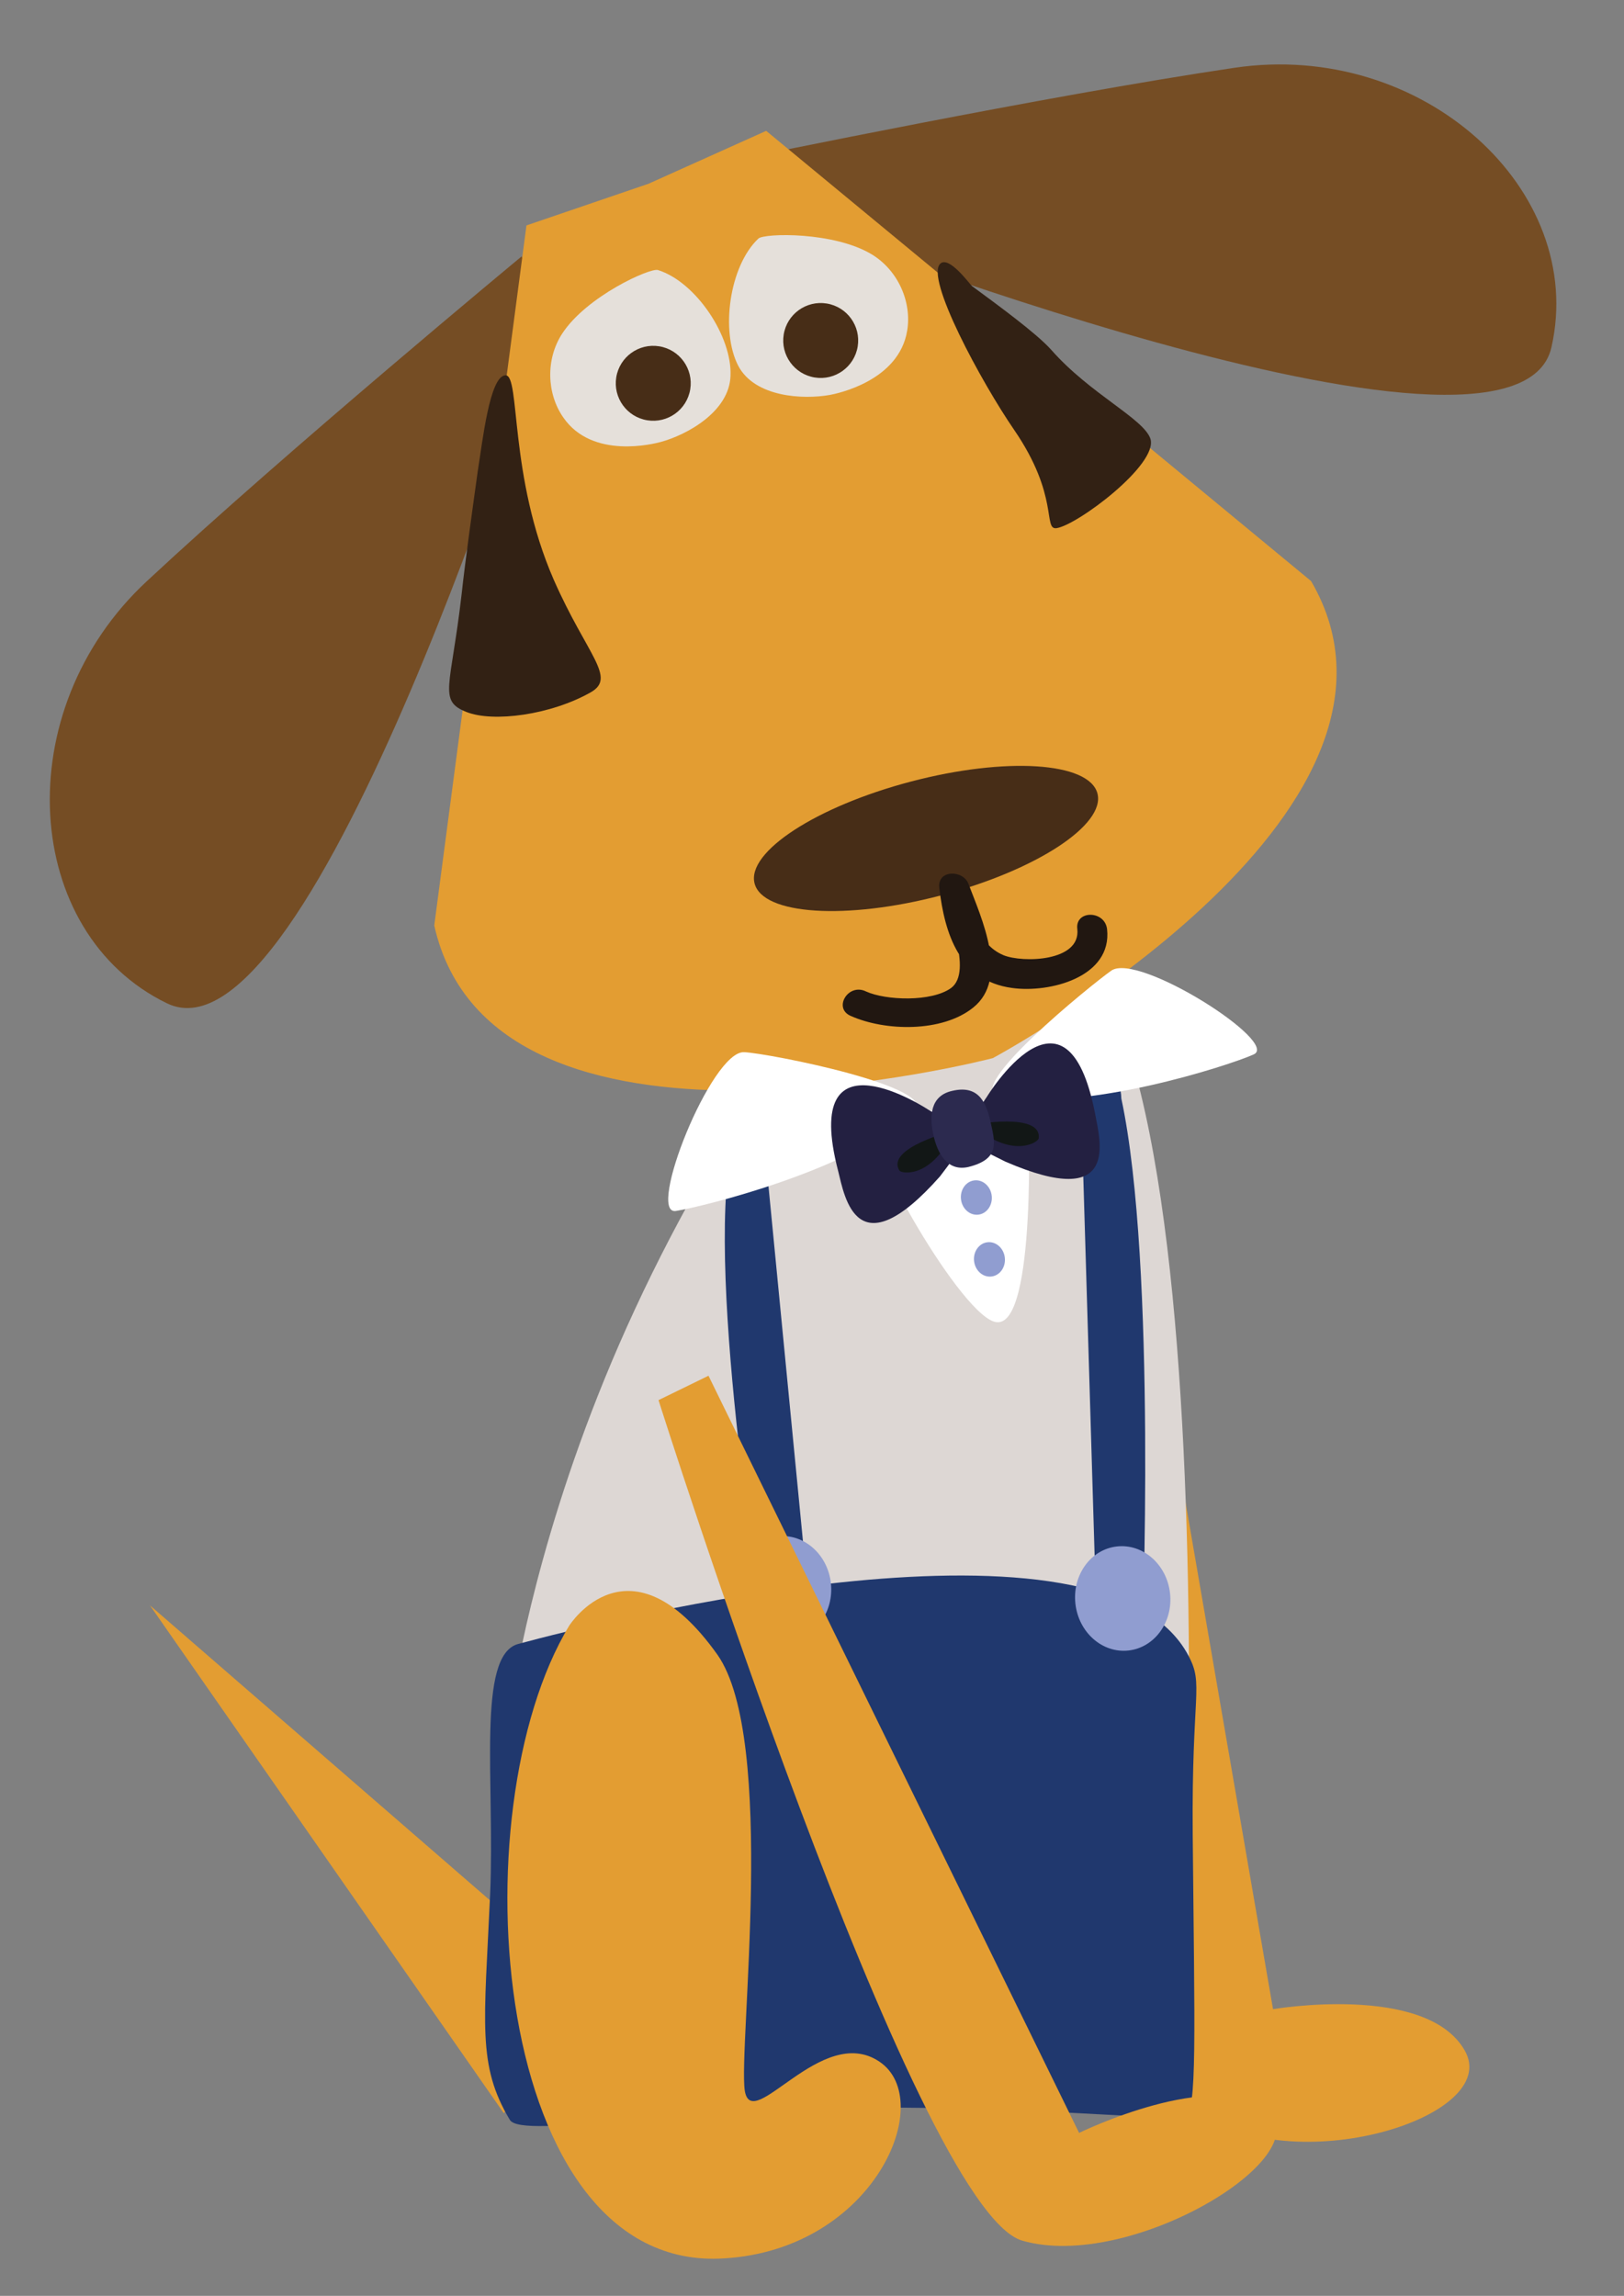 <?xml version="1.0" encoding="utf-8"?>
<!-- Generator: Adobe Illustrator 19.2.1, SVG Export Plug-In . SVG Version: 6.00 Build 0)  -->
<svg version="1.1" id="Ebene_1" xmlns="http://www.w3.org/2000/svg" xmlns:xlink="http://www.w3.org/1999/xlink" x="0px" y="0px"
	 viewBox="0 0 273 386" style="enable-background:new 0 0 273 386;" xml:space="preserve">
<rect x="0" y="0" width="273" height="386" fill="#808080" stroke="none"/>
<style type="text/css">
	.st0{fill:#754D24;}
	.st1{fill:#E39D32;}
	.st2{fill:#DDD7D4;}
	.st3{fill:#472D17;}
	.st4{fill:#211711;}
	.st5{fill:#E5E0DA;}
	.st6{fill:#20386E;}
	.st7{fill:#FFFFFF;}
	.st8{fill:#232041;}
	.st9{fill:#121716;}
	.st10{fill:#2C2A4F;}
	.st11{fill:#909DD0;}
	.st12{fill:#322114;}
	.st13{fill:#9E9792;}
</style>
<path class="st0" d="M91.4,55.1c0,0-38.8,125.4-63.3,113.6c-24.4-11.8-26.9-49.2-3.4-71c23.5-21.9,63-54.6,63-54.6L91.4,55.1z"/>
<path class="st0" d="M132.6,36.9c0,0,122.2,48,128.2,21.5c6-26.4-21.6-51.7-53.3-47s-81.9,15.1-81.9,15.1L132.6,36.9z"/>
<polygon class="st1" points="100,334.8 25.2,269.9 84.7,355.3 "/>
<path class="st1" d="M186.7,179.6L214,337.8c0,0,25.7-4.4,32.2,6.9c6.6,11.3-29.1,22.2-45.2,10.1c-16.2-12-22.3-173.9-22.3-173.9
	L186.7,179.6z"/>
<path class="st2" d="M139.4,166.6c0,0-17.2,20.1-32.7,53.6c-14.7,31.7-19.4,58-20.5,64.4c-4.6,26.9-4,50.8-1.8,69.4
	c37.8,0,75.7,0,113.5,0c0,0,11.5-180.7-20.9-198L139.4,166.6z"/>
<path class="st1" d="M220.4,97.7L128.8,22L109,30.9l-20.5,7L73,155.6c9.9,44.3,93.9,22.3,93.9,22.3S243.3,136.9,220.4,97.7z"/>
<ellipse transform="matrix(0.967 -0.254 0.254 0.967 -30.71 44.171)" class="st3" cx="155.7" cy="141" rx="29.8" ry="9.9"/>
<g>
	<g>
		<path class="st4" d="M143,170.8c5.8,2.6,15.4,2.8,20.6-1.4c6.1-4.9,1.4-15-0.8-20.8c-0.9-2.4-5.3-2.4-4.9,0.7
			c0.9,7.7,3.4,15.6,12.2,16.8c6.3,0.9,16.9-1.8,16-9.9c-0.4-3.2-5.4-3.2-5,0c0.6,5.5-9.2,5.7-12.4,4.4c-4.5-1.9-5.2-6.9-5.8-11.2
			c-1.6,0.2-3.3,0.4-4.9,0.7c1.2,3.1,5.6,13.2,1.9,16c-3.3,2.4-11,2.1-14.3,0.6C142.6,165.2,140,169.5,143,170.8L143,170.8z"/>
	</g>
</g>
<path class="st5" d="M110.6,45.4c-1.3-0.4-12,4.4-16.1,10.7c-2.8,4.3-2.6,10.1,0.2,14.1c4.9,7.1,15.3,4.4,16.4,4.1
	c4.4-1.2,11.5-5.1,11.7-11.1C123.1,56.6,117,47.4,110.6,45.4z"/>
<ellipse transform="matrix(0.16 -0.987 0.987 0.16 28.584 162.495)" class="st3" cx="109.8" cy="64.5" rx="6.3" ry="6.3"/>
<path class="st5" d="M127.5,40.1c1-0.9,12.7-1.2,19.1,2.7c4.4,2.7,6.7,8,5.9,12.8c-1.4,8.5-11.9,10.6-13,10.8
	c-4.5,0.8-12.6,0.4-15.4-4.9C121.1,55.7,122.6,44.7,127.5,40.1z"/>
<ellipse transform="matrix(0.16 -0.987 0.987 0.16 59.426 184.301)" class="st3" cx="138" cy="57.2" rx="6.3" ry="6.3"/>
<path class="st6" d="M85.7,356.4c-5.5-9.2-4.3-16.1-3.3-38c0.8-18.9-2.3-40.1,4.7-42c14.7-4,98.6-24.9,112.7,2
	c2.6,4.9,0.5,6.1,0.7,30c0.3,33.5,0.8,47.1-1.3,47.3c-7.3,0.7-17.3-0.9-43.3-1.3C115.7,353.8,87.7,359.8,85.7,356.4z"/>
<path class="st1" d="M95.7,273.3c0,0,10.1-15.9,24.9,4.9c10,14.2,3.5,65.9,4.6,73.3c1.2,7.4,12.9-11.4,22.6-4.9
	c9.8,6.5-0.8,31.6-26.1,33.1C82.6,382.2,76.8,304.5,95.7,273.3z"/>
<path class="st6" d="M188.5,184.7c6,27.9,3.5,91.4,3.5,91.4s-7.1-1-7.6-1.5l-2.7-90.3C181.7,184.3,188.3,177.6,188.5,184.7z"/>
<path class="st6" d="M122.3,197.7c-2.7,26,7.3,83.4,7.3,83.4s6.9-1.7,7.3-2.2l-8-82.4C129,196.6,121.7,191.2,122.3,197.7z"/>
<path class="st7" d="M153.7,187c4.6-4.2-24.4-9.9-28.6-10.1c-5.5-0.3-16.5,27.4-11.5,26.7C118,202.9,143.1,196.8,153.7,187z"/>
<path class="st7" d="M167.9,184.3c-6.1-1.2,15.5-18.7,18.9-21.1c4.5-3.2,28.6,12.2,23.9,14.1C206.7,179.1,182.2,187.1,167.9,184.3z"
	/>
<path class="st7" d="M146.8,188.6c1-1.3,7.6-1.5,13.5-2.4c6-0.9,12.5-4.3,12.5-2.3c0.2,4.5,1.4,38.9-5.2,38.4
	C162,222,144.6,191.4,146.8,188.6z"/>
<path class="st8" d="M165.9,184.4c0,0,13.4-22,18.2,2.9c0.8,4.4,4.3,16.4-15.1,8c-0.6-0.3-2.8-1.4-2.8-1.4l-1.2-7.2l-0.2-0.7
	L165.9,184.4z"/>
<path class="st8" d="M156.1,186.6c0,0-21.6-14.3-15.2,10.3c1.1,4.4,3.1,16.7,17.1,0.9c0.4-0.5,1.8-2.4,1.8-2.4l-1.9-7l-0.1-0.8
	L156.1,186.6z"/>
<path class="st9" d="M163.5,189.1c0,0,11.7-2.2,11.1,2.3C174.5,192.1,170,194.9,163.5,189.1z"/>
<path class="st9" d="M160.3,190.1c0,0-11.5,2.9-9.1,6.7C151.6,197.4,156.8,198.1,160.3,190.1z"/>
<path class="st10" d="M166.6,189c0.7,3.2,1.4,5.9-3.8,7.2c-3.5,0.8-5.2-2.2-5.9-5.4s-0.5-6.6,3.2-7.4
	C164.8,182.3,165.9,185.8,166.6,189z"/>
<ellipse transform="matrix(0.994 -0.111 0.111 0.994 -21.331 19.46)" class="st11" cx="164.1" cy="201.3" rx="2.6" ry="2.9"/>
<ellipse transform="matrix(0.994 -0.111 0.111 0.994 -22.471 19.768)" class="st11" cx="166.3" cy="211.7" rx="2.6" ry="2.9"/>
<path class="st12" d="M85,63.1c-2.7,0-3.9,11.3-4.7,16.2c-0.8,5.8-2.1,15-2.7,20.6c-1.8,15.7-4,17.9,0.8,19.8
	c4.5,1.8,14.2,0.5,20.9-3.3c4.4-2.5-0.6-6.2-6.2-18.9C85.5,80.1,87.5,63.1,85,63.1z"/>
<path class="st12" d="M158.1,44.3c1.5-1.3,5,3.6,5.3,3.8c4.2,3.1,10.8,7.9,13.3,10.7c6.6,7.5,15.6,11.6,16.7,15
	c1.3,4.3-12.3,14.5-15.8,15c-2.3,0.3,0.5-5.4-7.1-16.5C165,64.3,155.4,46.6,158.1,44.3z"/>
<path class="st13" d="M84.3,367.8"/>
<ellipse transform="matrix(0.994 -0.111 0.111 0.994 -28.825 16.268)" class="st11" cx="131.7" cy="267" rx="8" ry="8.8"/>
<ellipse transform="matrix(0.994 -0.111 0.111 0.994 -28.661 22.606)" class="st11" cx="188.7" cy="268.7" rx="8" ry="8.8"/>
<path class="st1" d="M119.1,231.3l62.3,127.3c0,0,22.9-11.2,31.7-3.6s-23.2,27-41.3,21.7c-18.1-5.4-61.1-141.3-61.1-141.3
	L119.1,231.3z"/>
</svg>
